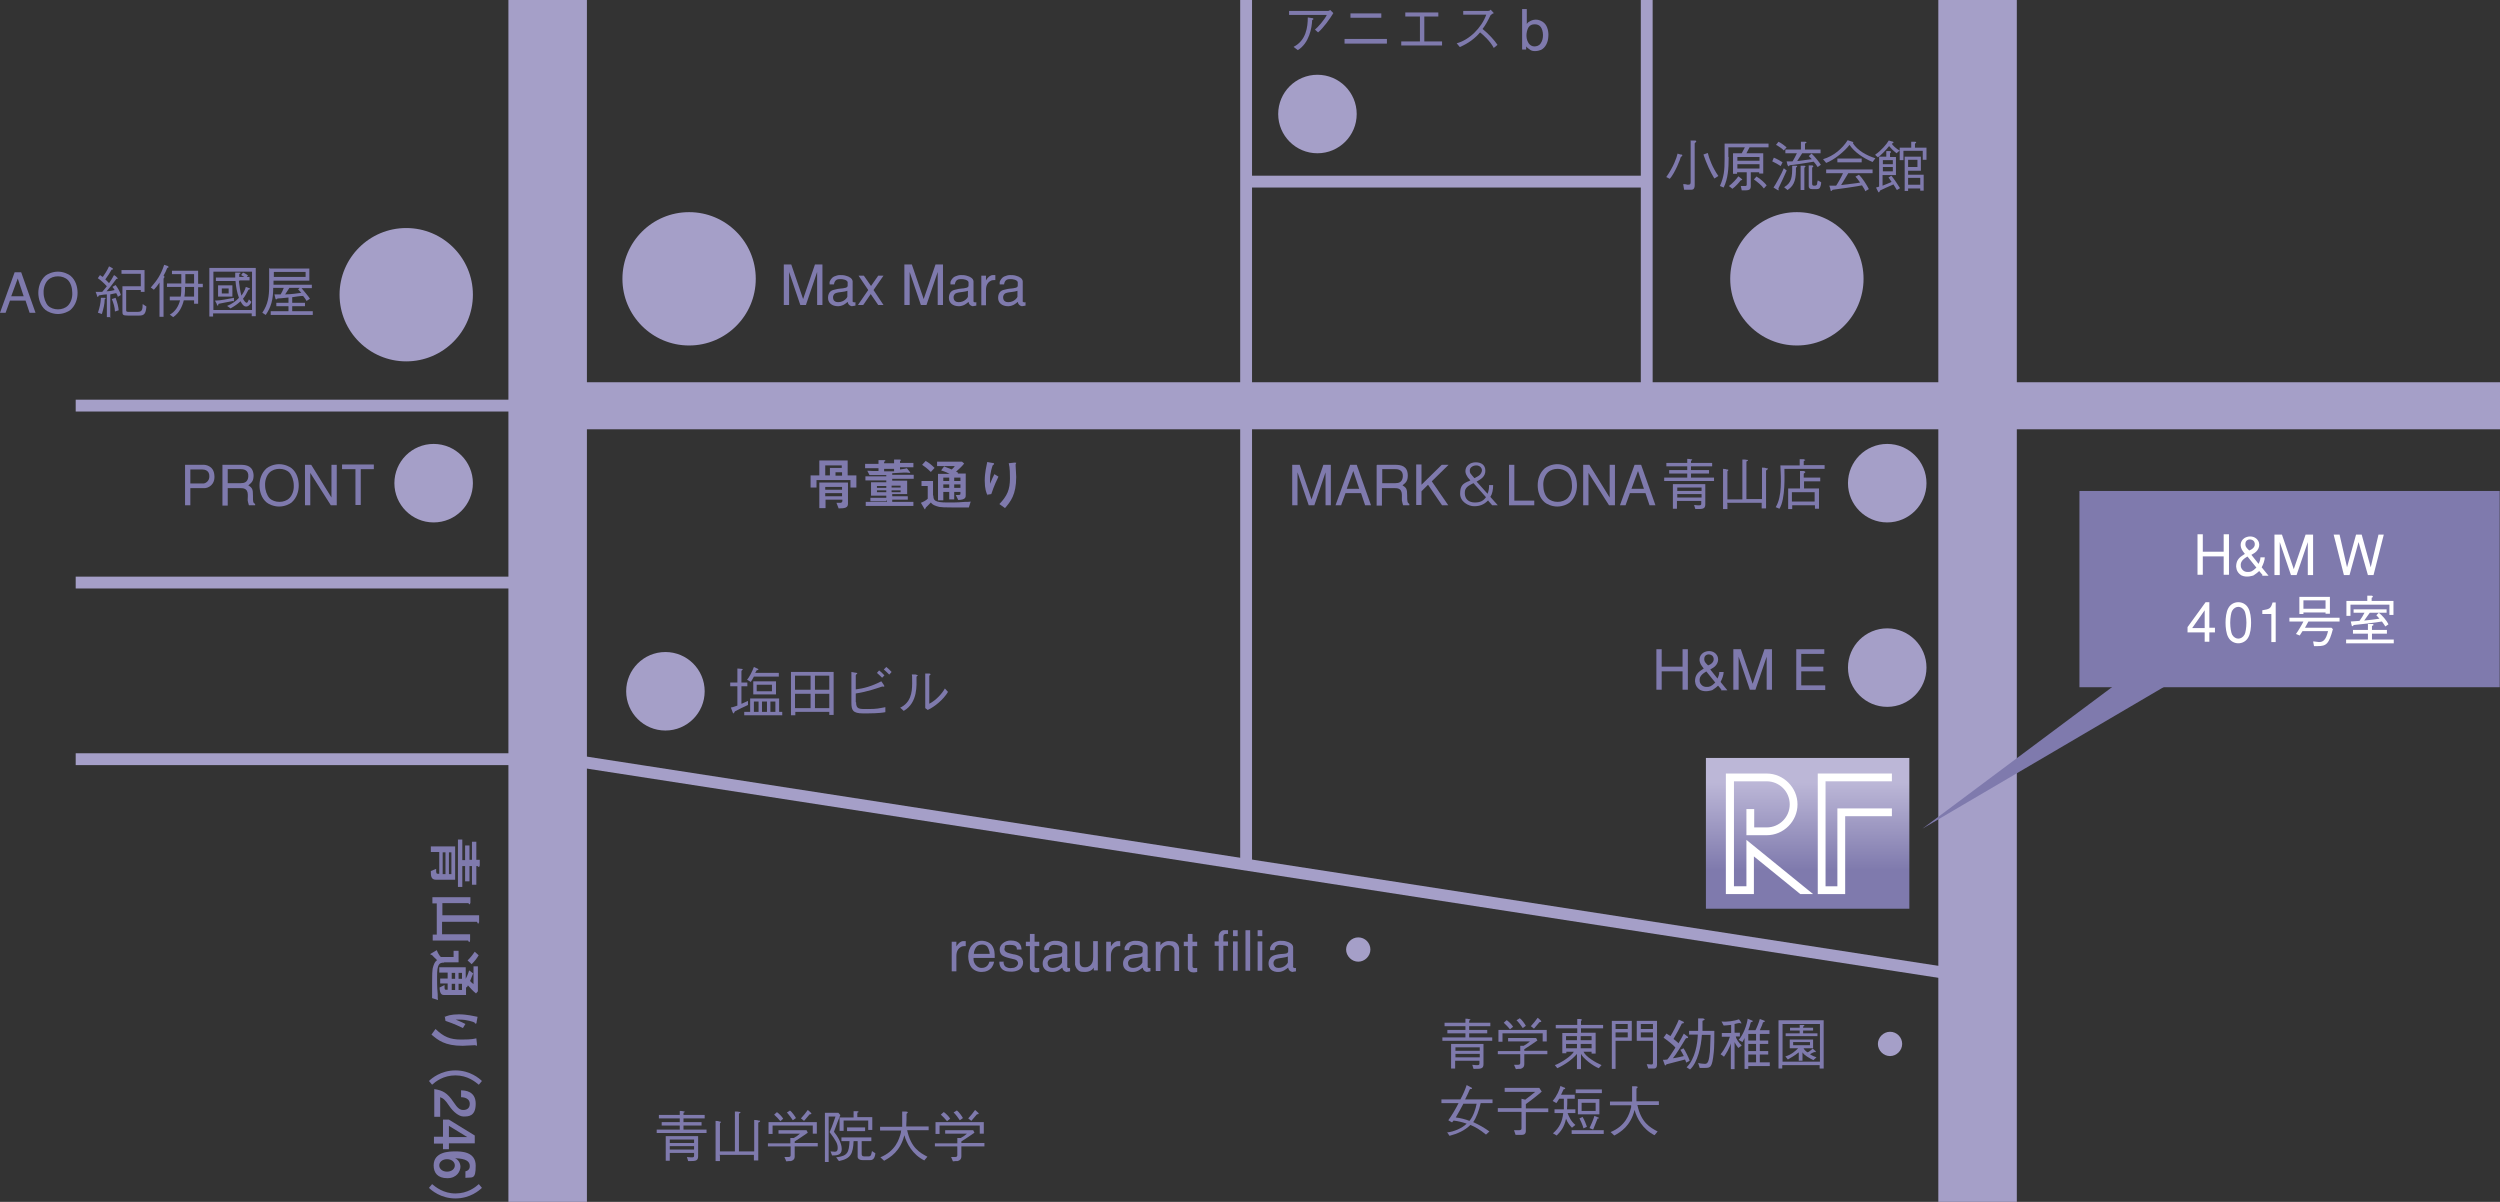 <?xml version="1.0" encoding="UTF-8"?>
<svg id="_レイヤー_2" data-name=" レイヤー 2" xmlns="http://www.w3.org/2000/svg" version="1.1" xmlns:xlink="http://www.w3.org/1999/xlink" viewBox="0 0 802.5 385.8">
  <rect x="0" y="0" width="802.5" height="385.8" fill="#333333" stroke="none"/>
  <defs>
    <style>
      .cls-1 {
        fill: url(#_名称未設定グラデーション);
      }

      .cls-1, .cls-2, .cls-3, .cls-4 {
        stroke-width: 0px;
      }

      .cls-2 {
        fill: #a59fc8;
      }

      .cls-3 {
        fill: #fff;
      }

      .cls-4 {
        fill: #7f7aad;
      }
    </style>
    <linearGradient id="_名称未設定グラデーション" data-name="名称未設定グラデーション" x1="580.2" y1="707.2" x2="580.2" y2="735.3" gradientTransform="translate(0 -456)" gradientUnits="userSpaceOnUse">
      <stop offset="0" stop-color="#bcb7d7"/>
      <stop offset="1" stop-color="#7f7aad"/>
    </linearGradient>
  </defs>
  <g id="_レイヤー_1-2" data-name=" レイヤー 1-2">
    <g>
      <rect class="cls-2" x="163.2" y="0" width="25.2" height="385.8"/>
      <rect class="cls-2" x="622.2" y="0" width="25.2" height="385.8"/>
      <rect class="cls-2" x="175.8" y="122.7" width="626.7" height="15.1"/>
      <rect class="cls-2" x="24.3" y="128.3" width="143.3" height="3.8"/>
      <rect class="cls-2" x="24.3" y="185.1" width="143.3" height="3.8"/>
      <rect class="cls-2" x="24.3" y="241.8" width="143.3" height="3.8"/>
      <rect class="cls-2" x="406.5" y="50.1" width="3.8" height="457.5" transform="translate(70.4 639.8) rotate(-81.2)"/>
      <rect class="cls-2" x="398.1" y="0" width="3.8" height="278.5"/>
      <rect class="cls-2" x="526.7" y="0" width="3.8" height="131.1"/>
      <circle class="cls-2" cx="221.2" cy="89.5" r="21.4"/>
      <circle class="cls-2" cx="576.8" cy="89.5" r="21.4"/>
      <circle class="cls-2" cx="130.4" cy="94.6" r="21.4"/>
      <rect class="cls-2" x="400" y="56.4" width="128.6" height="3.8"/>
      <g>
        <path class="cls-4" d="M256.9,97.9l-3.6-10.6v10.6h-1.7v-13h2.4l3.8,11.1,3.8-11.1h2.4v13h-1.7v-10.6l-3.6,10.6h-1.8Z"/>
        <path class="cls-4" d="M273.6,96.5c0,.4.5.7,1,.5v1.1l-1.2.2c-.8-.2-1.2-.7-1.3-1.4-.7.6-1.5,1.3-3,1.4-2.1,0-3.4-1.1-3.3-2.9.1-1.6,1-2.2,2-2.4,1.7-.5,2.6-.3,3.5-.6.2,0,.8-.2.8-.7v-1.1c-.1-.7-1.5-1.1-2.6-1-1.6,0-1.7,1.3-1.8,1.7h-1.4v-.8c.2-.5.6-1.4,1.6-1.8.5-.2,1.1-.4,1.7-.4s1.3,0,1.9.2c1.2.3,2.1.9,2.2,1.8v6.3h-.1ZM272.1,93.3c-1.2.5-2.9.4-3.8.8-.3,0-.9.6-.9,1.3,0,1.2.8,1.6,1.6,1.6,2,0,3-1.5,3-1.8v-1.9h0Z"/>
        <path class="cls-4" d="M277.1,97.9h-1.7l3.3-4.8-3.1-4.6h1.7l2.3,3.3,2.3-3.3h1.7l-3.2,4.6,3.2,4.8h-1.7l-2.4-3.5-2.4,3.5h0Z"/>
        <path class="cls-4" d="M295.6,97.9l-3.6-10.6v10.6h-1.7v-13h2.4l3.8,11.1,3.8-11.1h2.4v13h-1.7v-10.6l-3.6,10.6h-1.8Z"/>
        <path class="cls-4" d="M312.4,96.5c0,.4.5.7,1,.5v1.1l-1.2.2c-.8-.2-1.2-.7-1.3-1.4-.7.6-1.5,1.3-3,1.4-2.1,0-3.4-1.1-3.3-2.9.1-1.6,1-2.2,2-2.4,1.7-.5,2.6-.3,3.5-.6.2,0,.8-.2.8-.7v-1.1c-.1-.7-1.5-1.1-2.6-1-1.6,0-1.7,1.3-1.8,1.7h-1.4v-.8c.2-.5.6-1.4,1.6-1.8.5-.2,1.1-.4,1.7-.4s1.3,0,1.9.2c1.2.3,2.1.9,2.2,1.8v6.3h-.1ZM310.8,93.3c-1.2.5-2.9.4-3.8.8-.3,0-.9.6-.9,1.3,0,1.2.8,1.6,1.6,1.6,2,0,3-1.5,3-1.8v-1.9h0Z"/>
        <path class="cls-4" d="M315,88.5h1.5v1.5c.6-1.1,1.5-1.7,2.2-1.7h.8v1.6c-.5,0-1,0-1.4.2-1,.5-1.6,1.4-1.6,3v4.9h-1.5v-9.4h0Z"/>
        <path class="cls-4" d="M328.2,96.5c0,.4.5.7,1,.5v1.1l-1.2.2c-.8-.2-1.2-.7-1.3-1.4-.7.6-1.5,1.3-3,1.4-2.1,0-3.4-1.1-3.3-2.9.1-1.6,1-2.2,2-2.4,1.7-.5,2.6-.3,3.5-.6.2,0,.8-.2.8-.7v-1.1c-.1-.7-1.5-1.1-2.6-1-1.6,0-1.7,1.3-1.8,1.7h-1.4v-.8c.2-.5.6-1.4,1.6-1.8.5-.2,1.1-.4,1.7-.4s1.3,0,1.9.2c1.2.3,2.1.9,2.2,1.8v6.3h-.1ZM326.7,93.3c-1.2.5-2.9.4-3.8.8-.3,0-.9.6-.9,1.3,0,1.2.8,1.6,1.6,1.6,2,0,3-1.5,3-1.8v-1.9h0Z"/>
      </g>
      <g>
        <path class="cls-4" d="M218.2,356.6s.8,0,1,.1.6,0,.6.2-.4.2-.4.4v.6h6.8v1.1h-6.8v1.2h5.8v1.1h-5.8v1.3h7.4v1.1h-16v-1.1h7.4v-1.3h-5.8v-1.1h5.8v-1.2h-6.7v-1.1h6.7v-1.4h0ZM215,372.6h-1.3v-7.9h10.4v6.5c0,1.6-1.1,1.5-3.2,1.5l-.4-1.3c1.9.2,2.3.2,2.3-.4v-.9h-7.8v2.5h0ZM222.8,365.8h-7.8v1.1h7.8v-1.1ZM222.8,367.9h-7.8v1.1h7.8v-1.1Z"/>
        <path class="cls-4" d="M231.1,370.9v1.8h-1.4v-12.9c.8,0,.9.1,1.2.2.3,0,.5,0,.5.2s-.3.3-.3.4v9h4.8v-12.8c.8,0,1.1,0,1.3.1.3,0,.5,0,.5.2s-.5.2-.5.5v12h4.9v-10.1c.9,0,1.1.1,1.4.2.3,0,.5,0,.5.2s-.6.4-.6.5v12.1h-1.4v-1.8h-11.1l.2.2Z"/>
        <path class="cls-4" d="M246.5,368.1v-1.1h7.2v-1.7h1.1c.6-.3,1.6-1,2-1.4h-6.9v-1.1h9l.4.8c-.5.4-3.7,2.5-4.2,2.8v.5h7.4v1.1h-7.4v3.2c0,.9-.5,1.3-1.2,1.5-.4,0-1,0-1.5.1l-.6-1.4h1.3c.5,0,.7-.2.7-.6v-2.8h-7.3ZM246.8,360.2h15.4v3.7h-1.3v-2.6h-12.9v2.7h-1.3v-3.8h0ZM249.4,357c.6.4,1.7,1.5,2,2.1l-.9.8c-.4-.5-1.5-1.7-2-2.1l.9-.8h0ZM253.5,356.4c.7.5,1.7,1.9,2,2.5l-1,.7c-.3-.5-1.5-2.1-1.9-2.5l1-.6h-.1ZM257.1,359c.5-.5,1.9-2.2,2.2-2.7.2.1,1,.9,1.1,1,0,.1.1.2,0,.3,0,.1-.5,0-.6.2-.2.3-1.4,1.6-1.7,2l-1-.8h0Z"/>
        <path class="cls-4" d="M269.8,357.8c-.4,1-1.5,3.7-2.1,5.5,1.2,1.5,2.5,3.6,2.5,5.6s-1.8,2-3.1,2l-.5-1.3c.5,0,.8.1,1.2.1s1.1.1,1.1-1.2-.5-2.3-2.6-5.1c.8-1.7,1.3-3.3,1.9-5h-2.2v14.6h-1.2v-15.8h4.3l.6.7h.1ZM276.6,370.4c0,.8.5.8.9.8h1.4c.8,0,.8-.9,1-1.7l1.1.7c-.2,1.7-.8,2.2-1.7,2.2h-2.3c-1.2,0-1.7-.5-1.7-1.1v-5h-1.3c-.2,4-.8,5.6-4.7,6.4-.2-.3-.5-.6-.9-1.2,3.8-.4,4.1-1.7,4.3-5.2h-2.6v-1.2h9.6v1.2h-3.1v4.1h0ZM270.8,359.7v3.3h-1.3v-4.3h4.5v-2h1c.2,0,.6,0,.6.2s-.4.2-.4.3v1.4h4.8v4.1h-1.3v-3h-8.1.2ZM277.7,361.9v1.2h-5.8v-1.2h5.8Z"/>
        <path class="cls-4" d="M289.6,361.6v-4.8h1.2c.3,0,.6.1.6.3s-.4.3-.4.5c0,.8,0,2.8-.1,4h7.2v1.2h-6.9c1.2,5.6,4,7.2,6.5,8.5l-1,1.2c-3.8-1.9-5.7-5.5-6.4-8.1h0c-1.3,5.2-4.5,7.1-6.5,8.2l-1.2-1.1c4.8-2,6-5.6,6.6-8,0-.2,0-.4.1-.6h-6.8v-1.2h7.1Z"/>
        <path class="cls-4" d="M300.1,368.1v-1.1h7.2v-1.7h1.1c.6-.3,1.6-1,2-1.4h-7v-1.1h9l.4.8c-.5.4-3.7,2.5-4.2,2.8v.5h7.4v1.1h-7.4v3.2c0,.9-.5,1.3-1.2,1.5-.4,0-1,0-1.5.1l-.6-1.4h1.3c.5,0,.7-.2.7-.6v-2.8h-7.2,0ZM300.4,360.2h15.4v3.7h-1.3v-2.6h-12.9v2.7h-1.3v-3.8h0ZM303,357c.6.4,1.7,1.5,2,2.1l-1,.8c-.4-.5-1.5-1.7-2-2.1l.9-.8h.1ZM307.1,356.4c.7.5,1.7,1.9,2,2.5l-1,.7c-.3-.5-1.5-2.1-2-2.5l1-.6h0ZM310.8,359c.5-.5,1.9-2.2,2.2-2.7.2.1,1,.9,1.1,1,0,.1.1.2,0,.3,0,.1-.5,0-.6.2-.2.3-1.4,1.6-1.7,2l-1-.8h0Z"/>
      </g>
      <g>
        <path class="cls-4" d="M470.4,327s.8,0,1,.1.6,0,.6.2-.4.2-.4.4v.6h6.8v1.1h-6.8v1.2h5.8v1.1h-5.8v1.3h7.4v1.1h-16v-1.1h7.4v-1.3h-5.8v-1.1h5.8v-1.2h-6.7v-1.1h6.7v-1.4h0ZM467.1,343h-1.3v-7.9h10.4v6.5c0,1.6-1,1.5-3.2,1.5l-.4-1.3c1.9.2,2.3.2,2.3-.4v-.9h-7.8v2.5h0ZM475,336.2h-7.8v1.1h7.8v-1.1ZM475,338.3h-7.8v1.1h7.8v-1.1Z"/>
        <path class="cls-4" d="M480.8,338.5v-1.1h7.2v-1.7h1.1c.6-.3,1.6-1,2-1.4h-7v-1.1h9l.4.8c-.5.4-3.7,2.5-4.2,2.8v.5h7.4v1.1h-7.4v3.2c0,.9-.5,1.3-1.2,1.5-.4,0-1,0-1.5.1l-.6-1.4h1.3c.5,0,.7-.2.7-.6v-2.8h-7.2,0ZM481.1,330.6h15.4v3.7h-1.3v-2.6h-12.9v2.7h-1.3v-3.8h0ZM483.7,327.5c.6.4,1.7,1.5,2,2.1l-1,.8c-.4-.5-1.5-1.7-2-2.1l.9-.8h.1ZM487.8,326.8c.7.5,1.7,1.9,2,2.5l-1,.7c-.3-.5-1.5-2.1-2-2.5l1-.6h0ZM491.4,329.4c.5-.5,1.9-2.2,2.2-2.7.2.1,1,.9,1.1,1,0,.1.1.2,0,.3,0,.1-.5,0-.6.2-.2.3-1.4,1.6-1.7,2l-1-.8h0Z"/>
        <path class="cls-4" d="M507.5,330v1.5h4.7v6.7h-1.3v-.6h-2.6c.7,1.6,3.9,3.5,5.8,4.3l-.9,1c-1.8-.7-5-3.1-5.7-4.6h0v4.9h-1.3v-4.9c-1.4,1.7-3.7,3.4-6.3,4.6l-.8-1c1.6-.5,5.4-2.9,6.1-4.3h-2.4v.5h-1.3v-6.5h4.8v-1.5h-6.9v-1.1h6.9v-1.9h1c.3.1.5.1.5.3s-.3.2-.3.3v1.3h7.1v1.1h-7.1ZM506.2,332.6h-3.5v1.3h3.5v-1.3ZM506.2,335.1h-3.5v1.4h3.5v-1.4ZM510.9,332.6h-3.5v1.3h3.5v-1.3ZM510.9,335.1h-3.5v1.4h3.5v-1.4Z"/>
        <path class="cls-4" d="M518.7,343.1h-1.3v-15.4h6.4v6.4h-5.2v9h0ZM522.5,330.3v-1.6h-3.9v1.6h3.9ZM522.5,333v-1.6h-3.9v1.6h3.9ZM531.9,341.8c0,.8-.4,1.2-.9,1.2h-1.9l-.5-1.4c.7,0,1.1.1,1.5.1s.5-.2.5-.5v-7.1h-5.2v-6.4h6.5v14.1h0ZM530.6,328.7h-3.9v1.6h3.9v-1.6ZM530.6,331.4h-3.9v1.6h3.9v-1.6Z"/>
        <path class="cls-4" d="M535,331.8l1.2.8c.6-.8,2.3-4.2,2.7-5.3l1.3.6c.2,0,.4.3.3.5,0,.1-.6,0-.7.3-.3.7-2.1,4-2.6,4.8.7.6,1.4,1.1,1.6,1.4.5-.8,1.4-2.5,1.7-3.1l1.3,1c0,.1.2.2,0,.4,0,0-.6,0-.7.2-.7,1.2-3.2,5.3-4.1,6.3h0c1.5-.2,3.1-.6,3.5-.7-.3-.6-.7-1.4-1.1-2l1-.5c.5.6,1.7,3.1,2,4l-1.1.6-.4-1-5.8,1.5c-.3,0-.3.4-.5.4s-.2-.2-.3-.4l-.5-1.4c.3,0,.8,0,1.4-.1.5-.5,1.5-2.1,2.6-3.8-.5-.8-3.2-2.8-3.8-3.2l.7-1h0l.2-.3ZM546.3,332.2c-.2,3.6-1.4,9-3.8,11.1l-1.1-.7c2.8-2.8,3.5-7.6,3.6-10.5h-2.8v-1.2h2.9v-4h1.6c.2.1.5.2.5.4s-.7.2-.7.5v3.1h3.8c0,1.3,0,5.9-.2,7-.5,4.8-1,4.9-2.9,4.9h-1.6l-.5-1.6c.6.2,1.8.3,2.2.3,1,0,1.3-1.1,1.6-3.9,0-1.4.2-4,.2-5.4h-2.8Z"/>
        <path class="cls-4" d="M555.6,329c-.9.1-1.9.2-2.3.2l-.7-1.3c1.9.2,4.2-.2,5.6-.7,0,0,.5.6.6.8,0,.2.3.4.2.5-.2.1-.6-.2-.8-.1-.3,0-.8.2-1.4.3v2.8h1.7v1.2h-1.3c0,.7,1.1,2.2,1.9,2.9l-1.1.8c-.4-.5-.9-1.2-1.2-1.9h0v8.7h-1.2v-8.3h0c-.4,1.5-1.6,3.5-2.2,4.3l-1.1-.8c1.3-1.4,2.7-4.5,3-5.6h-2.6v-1.2h3v-2.6h-.1ZM563.5,330.7c.3-.5,1.2-2.7,1.4-3.6,0,0,.8.3,1.1.4s.6.2.5.4-.5.2-.6.3c0,.3-.7,1.9-1,2.5h3.1v1.2h-3.1v2.1h2.7v1.1h-2.7v2.3h2.7v1.1h-2.7v2.5h3.2v1.2h-6.9v.9h-1.2v-9.9h0c-.2.5-.5,1-.7,1.3l-1.2-.7c1.5-1.6,2.7-4.9,2.9-6.8,0,0,1,.4,1.2.5s.5.1.4.4c0,.2-.5.1-.6.3-.2.8-.5,1.8-.8,2.5h2.3,0ZM563.7,331.9h-2.5v2.1h2.5v-2.1ZM563.7,335.1h-2.5v2.3h2.5v-2.3ZM563.7,338.5h-2.5v2.5h2.5v-2.5Z"/>
        <path class="cls-4" d="M571,327.5h14.4v15.5h-1.3v-1.1h-12v1.1h-1.2v-15.5h0ZM584.2,340.8v-12.1h-12v12.1h12ZM577.6,329h1.2c.2,0,.4,0,.4.2s-.4.2-.4.4v.3h3.2v.9h-3.2v.9h4.6v.9h-10.2v-.9h4.5v-.9h-3.1v-.9h3.1v-1h0ZM578.9,336.4c.2.5.7,1,1.3,1.4.3,0,1-.6,1.7-1.2.5.5.7.6.9.8,0,.1.2.2,0,.3,0,.1-.3,0-.4,0s-1.1.5-1.4.7c.7.5,1.5.8,2.1,1l-1,.9c-1.2-.6-2.9-1.5-3.5-2.5h0v2.7h-1.2v-2.7c-1.2,1-2.7,1.8-3.5,2.3l-.8-1c1.9-.5,3.3-1.8,4.1-2.6h-2.7v-2.8h7.5v2.8h-3.2ZM581,335.5v-1h-5.4v1h5.4Z"/>
        <path class="cls-2" d="M606.7,331.2c2.2,0,3.9,1.8,3.9,3.9s-1.8,3.9-3.9,3.9-3.9-1.8-3.9-3.9,1.8-3.9,3.9-3.9Z"/>
        <path class="cls-4" d="M464.6,363.5c2-.2,4.7-1.3,6.2-2.8-1.4-.5-2.7-.8-4.2-1l-.5.6-1.2-.7c1-1.3,2.4-3.7,3.3-5.5h-5.5v-1.2h6.1c1-1.9,1.5-3.1,2-4.6l1.3.7c.2,0,.5.3.4.5,0,.1-.6,0-.7.2-.4.9-.7,1.7-1.5,3.2h8.8v1.2h-3.8c-.5,2.3-1.4,4.7-2.4,6.1,2,.9,3.7,1.9,5.2,3l-1.1,1c-1.8-1.5-3.5-2.5-5-3.1-1.8,1.8-4.1,2.8-6.7,3.5l-.9-1.3h0l.2.2ZM469.8,354.2c-.7,1.3-1.8,3.4-2.5,4.5,1.6.2,3.1.6,4.4,1.1,1.2-1.4,2-3.8,2.3-5.5h-4.3.1Z"/>
        <path class="cls-4" d="M483,349.2h11.1l.8,1.2c-1.1,1-3.5,2.9-5.1,4v1.4h7.2v1.2h-7.2v6c0,1.2-.8,1.3-1.5,1.3h-1.8l-.5-1.5h1.5c.7,0,.9-.2.9-.6v-5.3h-7.6v-1.2h7.6v-3l1.2.3c.7-.5,2.3-1.8,3.2-2.5h-9.8v-1.3h0Z"/>
        <path class="cls-4" d="M505.5,351.5v1.2h-2.4c0,1.2,0,2.7-.1,3.4h2.7v1.2h-2.5c.4,1,1,2.6,2.5,3.8l-1.1.9c-.6-.6-1.5-1.7-1.9-2.9h0c-.6,2.8-1.7,4.1-3,5.4l-1.2-.7c2.1-1.8,3-3.8,3.3-6.5h-2.8v-1.2h3v-3.4h-1.5c-.3.5-.6,1-.9,1.4l-1.2-.7c1.4-1.6,2.2-3.6,2.5-4.8l1.2.5c.2,0,.4.2.3.4,0,.2-.4,0-.5.2l-.8,1.7h4.5-.1ZM504.5,364v-1.2h10.3v1.2h-10.3ZM505.8,350.9v-1.2h8.4v1.2h-8.4ZM506.5,357.7v-4.9h6.9v4.9h-6.9ZM508,358.5c.6,1,1.2,2.5,1.4,3.2l-1.1.5c-.3-1.2-1-2.6-1.3-3.2l1.1-.5h-.1ZM512.2,356.6v-2.6h-4.5v2.6h4.5ZM510.2,362.2c.5-1,1.3-2.9,1.6-4l1,.4c.2.1.5.2.5.3,0,.2-.4,0-.5.2l-1.4,3.5-1.2-.5h0Z"/>
        <path class="cls-4" d="M523.9,353.5v-4.8h1.2c.3,0,.6.1.6.3s-.4.3-.4.5c0,.8,0,2.8,0,4h7.2v1.2h-6.9c1.2,5.6,4,7.2,6.5,8.5l-1,1.2c-3.8-1.9-5.7-5.5-6.4-8.1h0c-1.3,5.2-4.5,7.1-6.5,8.2l-1.2-1.1c4.8-2,6-5.6,6.6-8,0-.2,0-.4,0-.6h-6.8v-1.2h7.1Z"/>
      </g>
      <g>
        <path class="cls-4" d="M305.5,302.3h1.5v1.5c.6-1.1,1.5-1.7,2.2-1.7h.8v1.6c-.5,0-1,0-1.4.2-1,.5-1.6,1.4-1.6,3v4.9h-1.5v-9.4h0Z"/>
        <path class="cls-4" d="M312.5,307.5c0,.7,0,1.2.5,2,.4.5,1,1.2,2.1,1.2,1.9,0,2.3-1.4,2.5-2h1.5c-.1.6-.3,1.2-.8,1.9-.7.9-1.9,1.4-3.2,1.4s-2.5-.5-3.3-1.5c-.6-.8-1-2.2-1-3.5s.4-2.8,1.2-3.6c1-1.1,2.3-1.5,3.5-1.4s2.2.6,2.8,1.3c1,1.4,1,2.5,1,4.2h-6.8ZM317.7,306.2c0-.9-.5-1.9-.7-2.2-.2-.4-.9-.8-1.6-.8s-1.5.1-2,.8c-.2.2-.8,1.2-.8,2.2h5.2-.1Z"/>
        <path class="cls-4" d="M322.1,308.9c.2.8.2,1.4,1.6,1.8.4.1.8.1,1.3,0,.5,0,.9-.2,1.2-.4.3-.2.6-.7.6-1.1s-.3-1-1-1.2c-1.2-.3-2.7-.6-3.5-1-.7-.3-1.4-.9-1.4-2.3s1.6-2.8,3.5-2.8c3.1,0,3.5,1.8,3.5,2.9h-1.5c0-.3.2-1.5-2.1-1.5s-1.6.5-1.8,1c-.2.5,0,1,.5,1.3s1.3.5,2.2.7c.8.1,1.5.3,2.2.7.8.5,1.1,1.4,1,2.3s-.7,1.8-1.7,2.2-1.1.3-1.7.4c-.6,0-1.3,0-1.8-.1-2.5-.5-2.4-2.7-2.4-3.1h1.4v.2Z"/>
        <path class="cls-4" d="M332.1,302.3h1.5v1.4h-1.5v6.5c0,.6.6.6,1.5.5v1.3c-.6.1-1,.2-1.6.1-1-.1-1.4-1-1.4-1.3v-7.1h-1.3v-1.4h1.3v-2.5h1.5v2.5h0Z"/>
        <path class="cls-4" d="M342.5,310.2c0,.4.5.7,1,.5v1.1l-1.2.2c-.8-.2-1.2-.7-1.3-1.4-.7.5-1.5,1.3-3,1.4-2.1.1-3.4-1.1-3.3-2.9.1-1.5,1-2.2,2-2.5,1.7-.5,2.6-.3,3.5-.5.2,0,.8-.2.8-.7v-1.1c-.1-.7-1.5-1-2.6-1-1.6,0-1.7,1.3-1.8,1.7h-1.4v-.8c.2-.5.6-1.4,1.6-1.8.5-.2,1.1-.4,1.7-.4s1.3,0,1.9.2c1.2.3,2.1.9,2.2,1.8v6.3h-.1ZM341,307c-1.2.5-2.9.5-3.8.8-.3.1-.9.6-.9,1.3,0,1.2.8,1.6,1.6,1.6,2,0,3-1.5,3-1.8v-1.9h0Z"/>
        <path class="cls-4" d="M351.1,311.6v-1c-.3.5-.7.8-1.1,1-.5.3-1.2.4-1.9.4s-1.3-.1-1.5-.2c-.7-.4-1.3-1.1-1.5-2.1v-7.5h1.5v6.6c0,.7.2,1.2.7,1.5.2.1.5.2.8.2s.7,0,1-.1c1.6-.6,1.8-2,1.8-3.2v-5.1h1.5v9.4h-1.5.2Z"/>
        <path class="cls-4" d="M355.1,302.3h1.5v1.5c.6-1.1,1.5-1.7,2.2-1.7h.8v1.6c-.5,0-1,0-1.4.2-1,.5-1.6,1.4-1.6,3v4.9h-1.5v-9.4h0Z"/>
        <path class="cls-4" d="M368.3,310.2c0,.4.5.7,1,.5v1.1l-1.2.2c-.8-.2-1.2-.7-1.3-1.4-.7.5-1.5,1.3-3,1.4-2.1.1-3.4-1.1-3.3-2.9.1-1.5,1-2.2,2-2.5,1.7-.5,2.6-.3,3.5-.5.2,0,.8-.2.8-.7v-1.1c-.1-.7-1.5-1-2.6-1-1.6,0-1.7,1.3-1.8,1.7h-1.4v-.8c.2-.5.6-1.4,1.6-1.8.5-.2,1.1-.4,1.7-.4s1.3,0,1.9.2c1.2.3,2.1.9,2.2,1.8v6.3h-.1ZM366.8,307c-1.2.5-2.9.5-3.8.8-.3.1-.9.6-.9,1.3,0,1.2.8,1.6,1.6,1.6,2,0,3-1.5,3-1.8v-1.9h0Z"/>
        <path class="cls-4" d="M372.5,302.3v1.2c.3-.5.7-.8,1.1-1,.5-.3,1.2-.5,1.9-.4.7,0,1.3.1,1.5.2.5.2,1.3.7,1.5,2.1v7.3h-1.5v-6.5c0-1.2-.8-1.8-1.9-1.8s-2.6.8-2.6,3.3v5h-1.5v-9.4h1.5Z"/>
        <path class="cls-4" d="M382.8,302.3h1.5v1.4h-1.5v6.5c0,.6.6.6,1.5.5v1.3c-.6.1-1,.2-1.6.1-1-.1-1.4-1-1.4-1.3v-7.1h-1.3v-1.4h1.3v-2.5h1.5v2.5h0Z"/>
        <path class="cls-4" d="M391.2,303.6h-1.3v-1.4h1.3v-1.6c0-1.5,1.3-2,1.5-2h1.5v1.2c-1-.1-1.5,0-1.5,1v1.4h1.5v1.4h-1.5v8h-1.5v-8h0Z"/>
        <path class="cls-4" d="M397.3,300.5h-1.5v-1.9h1.5v1.9ZM397.3,311.6h-1.5v-9.4h1.5v9.4Z"/>
        <path class="cls-4" d="M399.8,298.6h1.5v13h-1.5v-13Z"/>
        <path class="cls-4" d="M405.2,300.5h-1.5v-1.9h1.5v1.9ZM405.2,311.6h-1.5v-9.4h1.5v9.4Z"/>
        <path class="cls-4" d="M415,310.2c0,.4.5.7,1,.5v1.1l-1.2.2c-.8-.2-1.2-.7-1.3-1.4-.7.5-1.5,1.3-3,1.4-2.1.1-3.4-1.1-3.3-2.9.1-1.5,1-2.2,2-2.5,1.7-.5,2.6-.3,3.5-.5.2,0,.8-.2.8-.7v-1.1c-.1-.7-1.5-1-2.6-1-1.6,0-1.7,1.3-1.8,1.7h-1.4v-.8c.2-.5.6-1.4,1.6-1.8.5-.2,1.1-.4,1.7-.4s1.3,0,1.9.2c1.2.3,2.1.9,2.2,1.8v6.3h-.1ZM413.5,307c-1.2.5-2.9.5-3.8.8-.3.1-.9.6-.9,1.3,0,1.2.8,1.6,1.6,1.6,2,0,3-1.5,3-1.8v-1.9h0Z"/>
        <path class="cls-2" d="M436,300.9c2.2,0,3.9,1.8,3.9,3.9s-1.8,3.9-3.9,3.9-3.9-1.8-3.9-3.9,1.8-3.9,3.9-3.9Z"/>
      </g>
      <g>
        <path class="cls-4" d="M534.9,56.8c2.3-3.3,3.3-6.1,3.6-7.5.5.2.7.2,1,.3.3,0,.6,0,.5.4,0,.2-.4.2-.5.5,0,.3-1.8,5-3.5,6.9l-1.2-.6h.1ZM542.6,45.1c.6,0,.9,0,1.2,0,.4,0,.7,0,.7.3s-.5.4-.5.6v13.4c0,1.2-.5,1.5-1,1.5h-2.4l-.3-1.8c.5,0,.8,0,1.5.2.8,0,.9-.3.9-.9v-13.7h0v.3ZM548.2,49.1c.4,1.7,1.5,4.7,3.4,7.4l-1.3.8c-1.2-2-2.5-4.7-3.5-7.7l1.4-.5h0Z"/>
        <path class="cls-4" d="M554.9,50.4c0,3.7-.2,6.9-1.6,9.8l-1.2-.5c1.3-3,1.5-4.9,1.5-8.8v-4.8h14.1v1.2h-6.1c-.3.6-.7,1.3-1,1.9h5.4v6.5h-1.3v-.4h-2.7v4.4c0,1-.3,1.4-1.8,1.4s-.6,0-1.1,0l-.3-1.4c.6,0,1.2,0,1.5,0s.4-.2.4-.5v-3.9h-3.1v.5h-1.3v-6.6h2.8c.4-.7.7-1.3,1-1.9h-5.3v3.1h0ZM555,59.7c1.1-.8,2.5-2.3,3-3.1.5.4.9.6,1,.8.2,0,.3.2.2.4,0,0-.5,0-.6.3-.2.3-1.6,1.9-2.5,2.5l-1-.8h-.1ZM564.8,50.4h-7.1v1.2h7.1v-1.2ZM564.8,52.7h-7.1v1.4h7.1v-1.4ZM563.9,56.7c1.2.7,2.7,2.1,3.2,2.8l-.9,1c-.7-1-2.2-2.2-3.2-2.9l.9-1h0Z"/>
        <path class="cls-4" d="M569.4,50.6c1,.4,2.2,1.1,2.8,1.5l-.6,1.2c-.6-.4-2-1.2-2.7-1.5l.5-1.2ZM573.5,54.8c-.4.9-2.2,4.9-2.5,5.4s0,.7,0,.8c0,.2-.2,0-.4,0l-1.3-.8c.7-1,2.8-4.8,3.3-6.2l1,.8h0ZM570.9,45.5c1,.5,1.9,1.2,2.6,1.8l-.9,1c-.4-.5-1.7-1.4-2.5-1.8l.8-1h0ZM572.7,60.1c2.5-1.5,2.6-3.3,2.6-6.9h1.3c.2,0,.3.2.3.3,0,.2-.4,0-.4.5,0,3-.2,5.4-2.7,7l-1.1-.9h0ZM583.4,53.5c-.3-.5-.7-1-1.2-1.6-1.5.3-6.9,1.1-7.4,1.1s-.4.3-.7.4c0,0-.2-.2-.3-.4l-.3-1.2c.5,0,1.2,0,1.9,0,.4-.6.9-1.5,1.4-2.6h-3.7v-1.2h5v-2.5h1.4c.2,0,.4.2.4.3,0,.2-.5,0-.5.5v1.7h5v1.2h-5.9l-1.6,2.5,4.7-.6-1-1,.9-.8c1,.9,2.6,2.9,3,3.6l-1,.7h-.1ZM577.9,53.2h1.3c.2,0,.4.2.4.3s-.4,0-.4.6v6.9h-1.2v-7.8h0ZM580.6,53.1h1.2c.2.2.3.2.3.3s-.4.2-.4.6v5c0,.4.2.6.5.6h.4c.3,0,.6-.2.7-.5,0-.3,0-.5.2-1.2l1.1.6c0,.7-.2,1.2-.3,1.5-.2.5-.5.7-1.1.7h-1.6c-.7,0-1-.4-1-.9v-6.7h0Z"/>
        <path class="cls-4" d="M585.2,51.1c3.4-1,6.2-3.4,7.9-6.1.9.3,1.2.4,1.5.5s.4.2.2.5c1.5,2.3,4.3,3.9,7.2,4.8l-.9,1.2c-2.9-1.2-5.8-3.1-7.4-5.5-1.6,2.1-4.9,4.8-7.5,5.8l-1-1.2h0ZM598.7,61.3c0-.3-.5-1-1-1.8-1.2.3-8.3,1.3-9.3,1.4-.3,0-.3.4-.5.4s-.3,0-.3-.3-.2-.8-.4-1.4c.4,0,1.2,0,2.2,0,.5-.7,1.8-3,2.2-4h-5.4v-1.2h14.9v1.2h-7.8c-.8,1.4-1.9,3.1-2.3,3.8,2.5-.3,5.2-.6,6.1-.8-.5-.7-1-1.4-1.5-1.9l1.1-.6c1.2,1.1,2.6,3.4,3.2,4.6l-1.2.7h0ZM589.8,52.1v-1.2h7.8v1.2h-7.8Z"/>
        <path class="cls-4" d="M602,49.6c1.8-1.2,3.6-3.3,4.3-4.5,0,0,.7.2,1,.3.3,0,.6.2.5.4s-.5.2-.5.4,1.5,1.7,2.5,2.1l-1,.9c-1.3-1-1.9-1.7-2.4-2.3-.9,1.2-2.9,3.2-3.6,3.6l-.9-.8h.1ZM603.3,50.3h2.2v-1.8h1c.3,0,.5,0,.5.3s-.3.2-.3.4v1.2h1.9v5.8h-4.3v3.4c1-.4,2.3-.9,2.9-1.2-.3-.5-.7-1-1-1.4l.9-.6c.6.6,2.2,3,2.8,4l-1,.6c-.3-.5-.7-1.1-1.1-1.8-.9.4-3.9,1.7-4.2,1.9s-.2.5-.4.6-.3,0-.5-.5l-.5-1c.2,0,.6-.2,1-.3v-9.6h0ZM607.6,51.4h-3.2v1.3h3.2v-1.3ZM607.6,53.6h-3.2v1.4h3.2v-1.4ZM614.5,45.5c.2,0,.6,0,.6.2s-.4.3-.4.5v1.2h3.7v3.9h-1.2v-2.9h-6.2v3h-1.2v-4h3.7v-1.9h1ZM612.5,61.3h-1.1v-11h5.2v4.5h-4.1v1.3h5v5.1h-1.1v-.7h-3.9v.8h0ZM615.5,53.6v-2.3h-3v2.3h3ZM616.4,57.1h-3.9v2.2h3.9v-2.2Z"/>
      </g>
      <g>
        <path class="cls-4" d="M238.1,225.9c.8-.4,1.6-.7,2-.9v1.3c-.5.2-3.8,1.8-4.1,2s-.3.6-.5.7q-.2,0-.3-.3c-.1-.2-.3-.8-.6-1.6.4,0,1.2-.3,2.1-.6v-6.2h-2.3v-1.2h2.3v-4.5c.7,0,1,.1,1.2.1s.5,0,.5.2-.4.3-.4.5v3.7h1.9v1.2h-1.9v5.6h.1ZM240.9,224.2h9.2v4.3h1v1.1h-12.2v-1.1h1.9v-4.3h.1ZM250,216.1v1.1h-8c-.4.7-.7,1.3-1,1.7l-1.2-.7c.6-.6,1.7-2.7,2.2-4.1.7.3.8.4,1.1.5s.4.2.3.4c-.1.2-.5,0-.6.3,0,.2-.2.3-.4.7h7.6ZM241.8,218.7h7.3v4.2h-7.3v-4.2ZM243.5,228.5v-3.3h-1.5v3.3h1.5ZM247.8,219.8h-4.9v2.1h4.9v-2.1ZM246.2,228.5v-3.3h-1.6v3.3h1.6ZM248.9,228.5v-3.3h-1.6v3.3h1.6Z"/>
        <path class="cls-4" d="M253.9,229.7v-14h13.7v13.8h-1.4v-1h-10.9v1.1h-1.4ZM260.2,221.4v-4.5h-5v4.5h5ZM260.2,227.3v-4.6h-5v4.6h5ZM266.2,221.4v-4.5h-4.6v4.5h4.6ZM266.2,227.3v-4.6h-4.6v4.6h4.6Z"/>
        <path class="cls-4" d="M274.8,225.3c0,2.4.9,2.3,3.8,2.3s3.4-.2,5.6-.6v1.6c-1.8.4-5,.4-7.2.4-3.3,0-3.7-1.1-3.7-3.4v-9.9l1.1.2c.3,0,.8.1.8.3s-.5.2-.5.6v4.5c2.5-.3,5.1-1,8.2-2.6l.7,1c.2.3.4.6.2.7s-.5-.1-.7,0c-1.2.4-4.8,1.7-8.4,2.2v2.8h.1ZM283.2,217.6c-.4-.4-1.2-1.2-1.7-1.6l.7-.8c.4.3,1.3,1.1,1.7,1.6l-.8.8h0ZM285.4,216.5c-.4-.4-1.3-1.3-1.7-1.6l.8-.8c.4.3,1.3,1.1,1.7,1.6l-.7.8h0Z"/>
        <path class="cls-4" d="M288.9,227.2c3.4-1.6,3.9-4.8,3.9-7.8s0-2.1-.1-2.9h1.2c.3.2.7.1.7.3s-.4.2-.4.5c0,2.6.5,8.2-4.1,10.9l-1.2-1.1h0ZM297,216.2h1.1c.4,0,.6.1.6.3s-.4.3-.4.4v9c2.2-1.1,4.2-3.4,5-4.9l1,1.1c-1.4,2.4-4.3,4.8-6.5,5.8l-.8-.6v-11.1h0Z"/>
      </g>
      <g>
        <path class="cls-4" d="M420.1,162.2l-3.6-10.6v10.6h-1.7v-13h2.4l3.8,11.1,3.8-11.1h2.4v13h-1.7v-10.6l-3.6,10.6h-1.8Z"/>
        <path class="cls-4" d="M430.5,162.2h-1.8l4.7-13h2.1l4.6,13h-1.9l-1.3-3.9h-5l-1.4,3.9h0ZM432.3,156.9h4l-1.9-5.7-2.1,5.7Z"/>
        <path class="cls-4" d="M442,149.2h5.8c2,0,4,.4,4.1,3.3,0,1.7-.4,2.3-1.7,3.3,1.3.8,1.5,1.2,1.5,3.3s.1,2.2.7,2.7v.4h-2c-.2-.6-.3-1.1-.4-1.6-.1-1.5.6-3.9-2.1-3.9h-4.3v5.6h-1.7v-13h.1ZM443.7,150.6v4.5h4.2c1.1,0,2.2-.3,2.4-2,.2-2.2-1.4-2.5-2.4-2.5h-4.2Z"/>
        <path class="cls-4" d="M456.3,149.2v6.4l6.5-6.4h2.2l-5.4,5.3,5.3,7.7h-2l-4.5-6.6-2.1,2.1v4.4h-1.7v-13h1.7Z"/>
        <path class="cls-4" d="M477.8,160.5c-1.4,1.5-2.8,2-4.6,2s-4.5-1.4-4.5-4,.9-3.2,2.4-3.9c.2,0,.5-.2.9-.4l-.8-.9c-.5-.8-.8-1.3-.8-2.1,0-1.7,1.6-2.8,3.3-2.8s3.1.8,3.1,2.7-1.4,2.7-2.8,3.5l3.5,3.9c.4-.9.5-1.8.5-2.8h1.3c0,1.6-.3,2.9-.9,3.8l2.4,2.7h-1.8l-1.4-1.6h.2ZM473,155.1c-.4.2-.7.3-1,.5-1.7.9-1.8,1.9-1.8,2.7,0,1.9,1.3,3,3.2,3s2.8-.6,3.6-1.7l-4-4.5h0ZM473.3,153.5c.6-.3,1.1-.6,1.4-.8.6-.4,1-1.2,1-1.7,0-.9-.8-1.6-1.8-1.6s-2.1.6-2.1,1.6.3,1,.8,1.7l.7.8h0Z"/>
        <path class="cls-4" d="M486.1,149.2v11.5h6.4v1.5h-8.1v-13h1.7Z"/>
        <path class="cls-4" d="M503.9,150.3c1.7,1.4,2.3,3.6,2.3,5.5s-.6,4-2.3,5.5c-.6.5-2.2,1.3-4,1.3s-3.4-.8-4-1.3c-1.7-1.4-2.3-3.6-2.3-5.5s.6-4,2.3-5.5c.6-.5,2.2-1.3,4-1.3s3.4.8,4,1.3ZM496.8,151.7c-.9.9-1.5,2.5-1.4,4.1,0,1.6.5,3.2,1.4,4.1.8.8,2,1.2,3.2,1.2s2.4-.4,3.2-1.2c.9-.9,1.5-2.5,1.4-4.1,0-1.6-.5-3.2-1.4-4.1-.8-.8-2-1.2-3.2-1.2s-2.4.4-3.2,1.2Z"/>
        <path class="cls-4" d="M516.5,162.2l-6.6-10.4v10.4h-1.7v-13h2l6.5,10.5v-10.5h1.7v13h-1.9,0Z"/>
        <path class="cls-4" d="M521.8,162.2h-1.8l4.7-13h2.1l4.6,13h-1.9l-1.3-3.9h-5l-1.4,3.9h0ZM523.7,156.9h4l-1.9-5.7-2.1,5.7Z"/>
        <path class="cls-4" d="M541.6,147.3s.8,0,1,.1c.3,0,.6,0,.6.2s-.4.2-.4.4v.6h6.8v1.1h-6.8v1.2h5.8v1.1h-5.8v1.3h7.4v1.1h-16v-1.1h7.4v-1.3h-5.8v-1.1h5.8v-1.2h-6.7v-1.1h6.7v-1.4h0ZM538.3,163.3h-1.3v-7.9h10.4v6.5c0,1.6-1,1.5-3.2,1.5l-.4-1.3c1.9.2,2.3.2,2.3-.4v-.9h-7.8v2.5h0ZM546.2,156.5h-7.8v1.1h7.8v-1.1ZM546.2,158.6h-7.8v1.1h7.8v-1.1Z"/>
        <path class="cls-4" d="M554.5,161.6v1.8h-1.4v-12.9c.8,0,.9.1,1.2.2.3,0,.5,0,.5.2s-.3.3-.3.4v9h4.8v-12.8c.8,0,1.1,0,1.3.1.3,0,.5,0,.5.2s-.5.2-.5.4v12h5v-10.1c1,0,1.1.1,1.4.2.3,0,.5,0,.5.2s-.6.4-.6.6v12.1h-1.4v-1.8h-11.1v.2Z"/>
        <path class="cls-4" d="M572.8,150.6c0,1.5.4,9.6-1.6,12.7l-1.2-.5c2.1-3.4,1.7-9.2,1.5-13.4h6.2v-2h1.3c.3.2.5.2.5.3s-.5.2-.5.4v1.2h6.7v1.2h-12.9ZM584.4,154.5h-5.3v2.3h4.8v6.5h-1.3v-1.1h-7.3v1.2h-1.3v-6.6h3.8v-5.6h1.2c.4.1.5.2.5.4s-.5.3-.5.5v1.2h5.3v1.2h0ZM582.5,161v-3h-7.3v3h7.3Z"/>
      </g>
      <g>
        <path class="cls-4" d="M274.9,152.6v3.9h-1.9v-2.4h-10.9v2.4h-1.9v-3.9h2.8v-4.8h9.1v4.8h2.8ZM264.9,163.1h-1.9v-8.2h9.2v6.8c0,1.3-1,1.5-3,1.5l-.7-1.8h1.2c.2,0,.7,0,.7-.7v-.3h-5.4v2.7h-.1ZM270.3,157.2v-.9h-5.4v.9h5.4ZM270.3,159.3v-1h-5.4v1h5.4ZM264.9,149.4v3.2h1.5v-2.4h3.8v-.8h-5.3ZM268.2,151.6v1.1h2.1v-1.1h-2.1Z"/>
        <path class="cls-4" d="M284.5,160.9h-5.1v-1.1h5.1v-.7h-4.9v-4.3h4.9v-.6h-6.7v-1.3h6.7v-.4h-5.4l-.7-1.4c1.5.1,2.1.1,3.6.1v-.9h-4.3v-1.4h4.3v-1.2h1.8c.1,0,.4,0,.4.2s-.3.3-.4.3v.5h3.2v-1.2h1.8c.2,0,.4.1.4.2s-.3.3-.3.4v.5h4.3v1.4h-4.3v.7c1.5-.2,2-.3,2.2-.4l.9,1.1c.1.2.2.3.2.3,0,0,0,.1-.2.1s-.9-.1-1-.1h-.8c-1.3,0-2.9.2-3.8.2v.5h6.9v1.3h-6.9v.6h4.8v4.3h-4.8v.7h5v1.1h-5v.7h6.8v1.3h-15.3v-1.3h6.8v-.7h0l-.2.5ZM284.5,156h-3v.6h3v-.6ZM284.5,157.4h-3v.6h3v-.6ZM283.8,150.4v.9h3.2v-.8h-3.2ZM289.1,156.5v-.6h-2.9v.6h2.9ZM289.1,158v-.6h-2.9v.6h2.9Z"/>
        <path class="cls-4" d="M299.6,159c0,1.6.4,2.3,4.5,2.3s4-.1,5.7-.2c1.1,0,1.3,0,1.8-.1l-.6,1.9c-8.9,0-9.1,0-10.3-.4-1.2-.4-1.5-.7-1.9-1.2-.7.8-1.4,1.4-1.6,1.6,0,0,0,.2-.2.4,0,0,0,.2-.1.2s-.2-.3-.3-.4l-1-1.7c.8-.3,1.7-.8,2.2-1.3v-4.1h-2v-1.6h3.7v4.7h0ZM297.2,148c.9.5,1.7,1.1,2.8,2.2l-1.2,1.3c-1.2-1.2-2.2-1.9-2.8-2.3l1.2-1.3h0ZM303,149.7c1,.4,1.5.6,2.5,1,.5-.4.7-.7,1-1.1h-5.7v-1.4h8l.7.6c-.8,1-1.7,1.8-2.6,2.6.4.2.5.2.7.4l-.2.2h2.6v6.9c0,.7,0,1.5-2.4,1.6l-.8-1.6c1.3,0,1.5,0,1.5-.4v-.6h-2v2.4h-1.6v-2.4h-1.9v2.7h-1.7v-8.5h3.7c-.3-.2-1.4-.7-2.7-1.1l.9-1.2h0ZM304.7,153.3h-1.9v1.1h1.9v-1.1ZM304.7,155.5h-1.9v1.1h1.9v-1.1ZM308.3,153.3h-2v1.1h2v-1.1ZM308.3,155.5h-2v1.1h2v-1.1Z"/>
        <path class="cls-4" d="M317,159c-.4-.8-.9-2.1-.9-4.7s.6-4.9.8-6l1.6.3c.4,0,.6.1.6.3s-.3.4-.4.4c-.2.4-.9,2.5-.9,4.6s0,1.2,0,1.4c.7-1.6,1-2.4,1.4-3.1l1.3.8c-.4.8-1.4,2.9-2.3,5.6l-1.3.2h0v.2ZM320.8,161.8c2.5-2.6,3.4-4.6,3.4-8.3s-.3-4.2-.4-4.8l1.8-.2c.4,0,.6,0,.6.1s-.2.4-.2.5c0,.6.2,3.4.2,4,0,5.7-1.8,7.9-3.6,10l-1.8-1.3Z"/>
      </g>
      <g>
        <path class="cls-4" d="M146.1,282.4h-6.1c-1.7,0-1.7-1.3-1.7-2.8l1.7-.7c0,1.4,0,1.6.7,1.6h.3v-7h-2.7v-1.8h7.8v10.7h0ZM143,273.6h-.9v7h.9v-7ZM144.1,273.6v7h.8v-7h-.8ZM149.3,271.4h1.4v4.6h.8v-5.8h1.4v5.8h1.1v1.8c-.1.4-.2.5-.3.5s-.2-.1-.3-.2c0,0-.1-.1-.2-.1h-.3v6h-1.4v-6h-.8v4.9h-1.4v-4.9h-.9v6.7h-1.4v-15.2h1.4v6.6h.9v-4.6h0Z"/>
        <path class="cls-4" d="M153.8,293.9v2.1c-.2.3-.2.5-.3.5s-.2-.2-.3-.4c0,0,0-.2-.1-.2h-11.2v4h9v1.9c-.1.5-.1.6-.3.6s-.1-.1-.2-.3-.2-.2-.3-.2h-11.2v-1.9h1.3v-10h-1.4v-2h12.2v1.8c-.1.3-.2.5-.3.5s-.3-.4-.4-.4h-8.3v3.9h12.1-.3Z"/>
        <path class="cls-4" d="M142.6,309c-1.6,0-2.3.4-2.3,4.5s.1,4,.2,5.7c0,1.1,0,1.3.1,1.8l-1.9-.6c0-8.9,0-9.1.4-10.3.4-1.2.7-1.5,1.2-1.9-.8-.7-1.4-1.4-1.6-1.6,0,0-.2,0-.4-.2,0,0-.2,0-.2-.1s.3-.2.4-.3l1.7-1c.3.8.8,1.7,1.3,2.2h4.1v-2h1.6v3.7h-4.7,0ZM151.9,312.4c-.4,1-.6,1.5-1,2.5.4.5.7.7,1.1,1v-5.7h1.4v8l-.6.7c-1-.8-1.8-1.7-2.6-2.6-.2.4-.2.5-.4.7l-.2-.2v2.6h-6.9c-.7,0-1.5,0-1.6-2.4l1.6-.8c0,1.3,0,1.5.4,1.5h.6v-2h-2.4v-1.6h2.4v-1.9h-2.7v-1.7h8.5v3.7c.2-.3.7-1.4,1.1-2.7l1.2.9h0ZM146.1,314.2v-1.9h-1.1v1.9h1.1ZM146.1,317.8v-2h-1.1v2h1.1ZM148.3,314.2v-1.9h-1.1v1.9h1.1ZM148.3,317.8v-2h-1.1v2h1.1ZM153.6,306.7c-.5.9-1.1,1.7-2.2,2.8l-1.3-1.2c1.2-1.2,1.9-2.2,2.3-2.8l1.3,1.2h-.1Z"/>
        <path class="cls-4" d="M139.8,330.3c2.6,2.5,4.6,3.4,8.3,3.4s4.2-.3,4.8-.4l.2,1.8c0,.4,0,.6-.1.6s-.4-.2-.5-.2c-.6,0-3.4.2-4,.2-5.7,0-7.9-1.8-10-3.6l1.3-1.8h0ZM142.6,326.5c.8-.4,2.1-.9,4.7-.9s4.9.6,6,.8l-.3,1.6c0,.4-.1.6-.3.6s-.4-.3-.4-.4c-.4-.2-2.5-.9-4.6-.9s-1.2,0-1.4,0c1.6.7,2.4,1,3.1,1.4l-.8,1.3c-.8-.4-2.9-1.4-5.6-2.3l-.2-1.3h-.2Z"/>
        <path class="cls-4" d="M153.7,348.2c-1.1-.9-3.6-3-7.5-3s-6.4,2-7.5,3l-1-1.2c.8-.8,3.8-3.4,8.5-3.4s7.7,2.6,8.5,3.4l-1,1.2h0Z"/>
        <path class="cls-4" d="M141.3,358.5h-1.9v-8.9c2.7.4,4.2,1.2,6.2,4.2,1.3,2,2.1,2.5,3.1,2.5s2.1-.4,2.1-2-1.6-2.1-2.8-2.1v-2.2c1.2,0,4.7.2,4.7,4.3s-2.4,4.1-3.9,4.1-3.3-1.5-4.6-3.4c-1.4-2.1-1.9-2.4-2.9-2.8v6.2h0Z"/>
        <path class="cls-4" d="M144.1,367.1v1.8h-1.9v-1.8h-2.9v-2.2h2.9v-5.5h1.9l8.3,5.1v2.5h-8.3ZM144.1,365h5.9l-5.9-3.6v3.6Z"/>
        <path class="cls-4" d="M149.4,376c1.4-.3,1.4-1.4,1.4-1.7,0-1.5-1.2-2.4-4.7-2.5,1.7.8,1.7,2.6,1.7,2.7,0,1.4-1.1,3.7-4.2,3.7s-4.4-1.7-4.4-4.1c0-4.4,5-4.5,6.9-4.5s6.6,0,6.6,4.6-1.1,3.6-3.3,3.9v-2.2h0ZM143.5,372.1c-1.5,0-2.5.9-2.5,2s1,2,2.5,2,2.5-.9,2.5-2-1-2-2.5-2Z"/>
        <path class="cls-4" d="M138.7,380.1c1.1.9,3.6,3,7.5,3s6.4-2,7.5-3l1,1.2c-.8.8-3.8,3.4-8.5,3.4s-7.7-2.6-8.5-3.4l1-1.2h0Z"/>
      </g>
      <g>
        <path class="cls-4" d="M1.8,100.4H0l4.7-13h2.1l4.6,13h-1.9l-1.3-3.9H3.2s-1.4,3.9-1.4,3.9ZM3.6,95.1h4l-1.9-5.7-2.1,5.7Z"/>
        <path class="cls-4" d="M22.6,88.5c1.7,1.4,2.3,3.6,2.3,5.5s-.6,4-2.3,5.5c-.6.5-2.2,1.3-4,1.3s-3.4-.8-4-1.3c-1.7-1.4-2.3-3.7-2.3-5.5s.6-4,2.3-5.5c.6-.5,2.2-1.3,4-1.3s3.4.8,4,1.3ZM15.4,89.9c-.9.9-1.5,2.5-1.4,4.1,0,1.6.6,3.2,1.4,4.1.8.8,2,1.2,3.2,1.2s2.4-.4,3.2-1.2c.9-.9,1.5-2.5,1.4-4.1,0-1.6-.5-3.2-1.4-4.1-.8-.8-2-1.2-3.2-1.2s-2.4.4-3.2,1.2Z"/>
        <path class="cls-4" d="M35.5,101.8h-1.2v-7.3c-.8,0-1.6.2-2.4.3-.3,0-.3.5-.5.5s-.1,0-.2-.2c-.1-.4-.3-.9-.5-1.4.6,0,1.5,0,2.1,0,.5-.6,1-1.1,1.5-1.8-.8-.9-2-2-2.9-2.6l.7-1c.3.2.5.4.9.6.5-.7,1.5-2.2,2-3.4.4.2.8.4,1.1.6.2.2.2.3.2.3,0,.2-.3,0-.5.2-.5.9-1.1,1.9-2,3.1.4.4.9.8,1.2,1.2.6-.8,1.1-1.7,1.6-2.6.4.2.7.5,1,.8.2.2.2.3.2.3,0,.2-.4,0-.5.2-.8,1.1-1.9,2.6-3.1,3.9,1,0,1.9-.2,2.6-.4-.2-.4-.5-.7-.7-1l1-.6c.7.9,1.4,2.1,1.7,3.2l-1,.6c0-.4-.3-.8-.5-1.2-.8.2-1.1.2-1.9.4v7.5h.1ZM31.4,100.5c.6-1.8.9-3.1,1-4.9.4,0,.7,0,1.2,0,.3,0,.3.2.3.2,0,.2-.3,0-.3.4,0,1.3-.4,3-.9,4.6l-1.2-.4h-.1ZM36.9,100c0-1.3-.5-2.8-1-4l1.2-.4c.5,1.3.9,2.8,1,4l-1.2.4h0ZM40.5,93v6.7c0,.3.3.4.6.4h3.2c1.2,0,1.5-.6,1.5-2.5l1.2.8c-.2,2.4-.8,2.9-2.3,2.9h-3.6c-1.8,0-1.8-.3-1.8-1.4v-8h5.9v-4h-6.2v-1.2h7.4v7h-1.2v-.6h-4.7Z"/>
        <path class="cls-4" d="M51.2,90.7h0c-.5.8-1.2,1.7-1.8,2.3l-1-.7c2.1-2.4,3.3-4.2,4.3-7.3,0,0,.7.2.9.3.2,0,.6.3.5.5,0,.2-.4,0-.5.4-.2.6-.6,1.4-1.1,2.3.2.2.3.2.3.4s-.3.4-.3.6v12.2h-1.3s0-11,0-11ZM54.5,96.3v-1.1h3.5c.2-1,.2-2.1.2-3.1h-4.6v-1.1h4.6v-3h-3v-1.1h8.4v4.2h1.5v1.1h-1.5v5.3h-1.3v-1.1h-3.3c-.5,2-1.4,4-3.4,5.4l-1.1-.8c1.8-1,2.8-2.7,3.3-4.6h-3.3ZM62.3,95.2v-3.1h-2.9c0,.9,0,1.9-.2,3.1h3.1ZM62.3,91v-3h-2.8v3h2.8Z"/>
        <path class="cls-4" d="M67.2,86h14.9v15.5h-1.3v-.9h-12.4v1h-1.2v-15.6h0ZM80.9,87.2h-12.4v12.3h12.4v-12.3ZM74.9,96.6c-.9.2-4.3.8-4.6.9-.3,0-.2.5-.3.6-.2,0-.3,0-.4-.4,0-.2-.3-.6-.6-1.2,1.8,0,4.3-.6,6.1-.9v1.1h-.2ZM76.7,90.4c.2,1.4.4,3.3.8,4.5.7-1,1.2-1.9,1.4-2.8.6.2.9.3,1.1.4s.3,0,.2.3c0,.2-.4,0-.5.3-.6,1.1-1,2-1.7,2.8.4.8.9,1.3,1.2,1.3s.4-.5.7-1.1l.8.8c-.4,1.1-1.2,1.5-1.6,1.5s-1,0-1.9-1.7c-.8.8-1.8,1.5-3.2,2.3l-1.1-.8c1.5-.6,2.8-1.5,3.8-2.6-.6-1.6-1-3.7-1.1-5.4h-6.3v-1.1h6.2v-1.6c.7,0,1,0,1.3,0,.3,0,.4,0,.4.2,0,.3-.4,0-.4.4v.8h3.3v1.1h-3.2l-.2.3ZM70,95.2v-3.6h4.6v3.6h-4.6ZM73.4,92.6h-2.2v1.6h2.2v-1.6ZM78,87.5c.6.2,1.2.6,1.6.9l-.6.8c-.5-.3-1.2-.7-1.6-.9l.6-.8h0Z"/>
        <path class="cls-4" d="M86.6,86.2h12.7v3.9h-11.5v1.3h12.3v1.1h-3.3c.9,1.1,2.2,2.6,2.7,3.4l-1.1.7c-.2-.4-.6-1-1.1-1.6-.9,0-2.2.2-3.5.4v1.8h4.1v1.1h-4.1v1.6h6.6v1.2h-13.5v-1.2h5.7v-1.6h-3.9v-1.1h3.9v-1.7c-1.7.2-3.1.3-3.3.3-.4,0-.4.3-.6.3s-.2,0-.3-.3l-.3-1.3h2c.3-.5.8-1.5,1-2.1h-3.4c0,3.8-.7,6.2-2.4,8.7l-1.1-.7c1.8-2.7,2.2-5.1,2.2-8.7v-5.6h.2ZM98.1,87.3h-10.2v1.6h10.2v-1.6ZM91.5,94.5c2,0,4.4-.4,5.2-.5-.4-.5-.8-.9-1-1.1l.5-.5h-3.3l-1.3,2h0Z"/>
      </g>
      <circle class="cls-2" cx="213.6" cy="221.9" r="12.6"/>
      <g>
        <path class="cls-4" d="M413.8,4.8v-1.3h12.6c.1,0,.5-.2.6-.3l1,1c-1,1.7-3.2,4.8-4.9,6.2l-1-.9c.8-.6,3.1-3.2,3.8-4.7h-12.2.1ZM415.3,15c3.9-2,4.5-6.2,4.5-9.4l1.3.2c.2,0,.5,0,.5.3s-.4.2-.4.4c-.1,2.4-.9,7.3-4.6,9.6l-1.3-1h0Z"/>
        <path class="cls-4" d="M431.6,12.5h13.6v1.5h-13.6v-1.5ZM433.5,5.7v-1.4h9.9v1.4h-9.9Z"/>
        <path class="cls-4" d="M462.9,14.6h-13.1v-1.3h6V5.3h-4.7v-1.3h10.6v1.3h-4.5v8h5.7v1.3Z"/>
        <path class="cls-4" d="M479.4,4.2c-.4.3-.9.6-1,.8-.7,1.5-1.5,3-2.5,4.3,2,1.6,3.8,3.6,4.8,5.1l-1.2,1c-1.2-2.3-3.4-4.2-4.4-5-1.6,1.9-3.7,3.5-6.5,4.7l-1-1.2c4.1-1.1,8-5,9.5-9.2h-7.4v-1.2h8c.2,0,.5,0,.8-.4l1.1,1.2h-.2Z"/>
        <path class="cls-4" d="M490.1,2.9v4.8c.1-.2.4-.6.9-.8.4-.3,1.2-.6,2-.6s1.9.3,2.8,1.2,1.4,2.7,1.2,4.4c-.1,1.7-.9,3.4-2.3,4.1-.5.2-1.2.4-1.9.4s-1.2-.1-1.6-.4c-.6-.4-1-.7-1.3-1.1v1h-1.3V2.9h1.5,0ZM494.6,8.7c-.5-.7-1.2-.9-2-.9s-1.5.3-1.9.9c-.5.7-1.3,3.2,0,5.2.4.6,1.1,1,1.8,1s1.5-.2,2-.9c1.2-1.6.9-4.2.1-5.3h0Z"/>
      </g>
      <circle class="cls-2" cx="422.9" cy="36.6" r="12.6"/>
      <circle class="cls-2" cx="605.8" cy="155.1" r="12.6"/>
      <g>
        <path class="cls-4" d="M540.1,215.5h-6.7v5.9h-1.7v-13h1.7v5.6h6.7v-5.6h1.7v13h-1.7v-5.9Z"/>
        <path class="cls-4" d="M552.6,221.4l-1.1-1.3c-.3.3-1,.9-1.8,1.4-.2.1-2.3.8-3.9,0-1.1-.7-1.6-1.6-1.7-2.8,0-1.7.7-2.7,1.9-3.5l.9-.6-.6-.8c-1.2-1.6-.9-3.4.5-4.3,1-.6,2.6-.8,3.8.2,1.7,1.6.8,3.7-.6,4.6l-1,.6,2.3,2.9c.3-.6.6-1.3.6-2.1h1.4c0,.9-.5,2.3-1,3.2l2.2,2.7h-2v-.2ZM547.8,215.5c-.6.4-2.5,1.3-2.2,3.1,0,.6.7,2,2.3,1.9.8,0,1.4-.1,2.7-1.4l-2.9-3.6h.1ZM547.1,211.2c-.2,1.2.5,1.7,1.2,2.4.6-.2,2.4-1.1,1.6-2.8-.5-1-2.6-1.1-2.8.4h0Z"/>
        <path class="cls-4" d="M561.7,221.4l-3.6-10.6v10.6h-1.7v-13h2.4l3.8,11.1,3.8-11.1h2.4v13h-1.7v-10.6l-3.6,10.6h-1.8Z"/>
        <path class="cls-4" d="M576.6,208.4h9v1.5h-7.4v4.1h7.1v1.5h-7.1v4.5h7.7v1.5h-9.3v-13h0Z"/>
      </g>
      <circle class="cls-2" cx="605.8" cy="214.3" r="12.6"/>
      <g>
        <path class="cls-4" d="M59.5,149.2h5.4c1.1-.1,3.6.3,3.9,3.2.4,3.2-2,4.4-3.4,4.3h-4.3v5.5h-1.7v-13h0ZM61.1,155.2h4.3c.3,0,1.9-.6,1.8-2.4,0-1.8-1.5-2.1-2.3-2.1h-3.8v4.5h0Z"/>
        <path class="cls-4" d="M71.4,149.2h5.8c2,0,4,.4,4.2,3.3,0,1.7-.4,2.3-1.7,3.3,1.3.8,1.5,1.2,1.5,3.3s0,2.2.7,2.7v.4h-2c-.2-.6-.3-1.1-.4-1.6,0-1.5.6-3.9-2.1-3.9h-4.3v5.6h-1.7v-13h0ZM73.1,150.6v4.5h4.2c1.1,0,2.2-.3,2.4-2,.2-2.2-1.4-2.5-2.4-2.5h-4.2Z"/>
        <path class="cls-4" d="M93.6,150.3c1.7,1.4,2.3,3.6,2.3,5.5s-.6,4-2.3,5.5c-.6.5-2.2,1.3-4,1.3s-3.4-.8-4-1.3c-1.7-1.4-2.3-3.6-2.3-5.5s.6-4,2.3-5.5c.6-.5,2.2-1.3,4-1.3s3.4.8,4,1.3ZM86.5,151.7c-.9.9-1.5,2.5-1.4,4.1,0,1.6.6,3.2,1.4,4.1.8.8,2,1.2,3.2,1.2s2.4-.4,3.2-1.2c.9-.9,1.5-2.5,1.4-4.1,0-1.6-.6-3.2-1.4-4.1-.8-.8-2-1.2-3.2-1.2s-2.4.4-3.2,1.2Z"/>
        <path class="cls-4" d="M106.2,162.2l-6.6-10.4v10.4h-1.7v-13h2l6.5,10.5v-10.5h1.7v13h-1.9Z"/>
        <path class="cls-4" d="M114.1,150.6h-4.3v-1.5h10.2v1.5h-4.2v11.5h-1.7v-11.5Z"/>
      </g>
      <circle class="cls-2" cx="139.2" cy="155.1" r="12.6"/>
      <g>
        <rect class="cls-1" x="547.6" y="243.3" width="65.3" height="48.4"/>
        <polygon class="cls-3" points="592.3 287 583.5 287 583.5 248.3 607.3 248.3 607.3 250.8 586 250.8 586 284.5 589.8 284.5 589.8 259.5 607.3 259.5 607.3 262 592.3 262 592.3 287"/>
        <path class="cls-3" d="M582,287l-21.4-17.4v14.9h-4v-33.7h10.5c4.1,0,7.4,3.3,7.4,7.4s-3.3,7.4-7.4,7.4h-4v-5.9h-2.5v8.4h6.5c5.5,0,9.9-4.5,9.9-9.9s-4.5-9.9-9.9-9.9h-13.1v38.7h9v-12.1l14.9,12.1h4.1Z"/>
      </g>
      <rect class="cls-4" x="667.5" y="157.6" width="134.9" height="63"/>
      <polyline class="cls-4" points="687.7 213.3 617.1 266 706.9 213.3"/>
      <g>
        <path class="cls-3" d="M713.8,178.6h-6.7v5.9h-1.7v-13h1.7v5.6h6.7v-5.6h1.7v13h-1.7v-5.9Z"/>
        <path class="cls-3" d="M726.3,184.6l-1.1-1.3c-.3.3-1,.9-1.8,1.4-.2.1-2.3.8-3.9,0-1.1-.7-1.6-1.6-1.7-2.8,0-1.7.7-2.7,1.9-3.5l.9-.6-.6-.8c-1.2-1.6-.9-3.4.5-4.3,1-.6,2.6-.8,3.8.2,1.7,1.6.8,3.7-.6,4.6l-1,.6,2.3,2.9c.3-.6.6-1.3.6-2.1h1.4c0,.9-.5,2.3-1,3.2l2.2,2.7h-2v-.2ZM721.5,178.6c-.6.4-2.5,1.3-2.2,3.1,0,.6.7,2,2.3,1.9.8,0,1.4-.1,2.7-1.4l-2.9-3.6h.1ZM720.8,174.3c-.2,1.2.5,1.7,1.2,2.4.6-.2,2.4-1.1,1.6-2.8-.5-1-2.6-1.1-2.8.4h0Z"/>
        <path class="cls-3" d="M735.4,184.6l-3.6-10.6v10.6h-1.7v-13h2.4l3.8,11.1,3.8-11.1h2.4v13h-1.7v-10.6l-3.6,10.6h-1.8Z"/>
        <path class="cls-3" d="M763.3,171.6h1.9l-3.3,13h-1.8l-3-10.6-2.9,10.6h-1.8l-3.3-13h1.9l2.4,10.5,2.9-10.5h1.8l2.9,10.5,2.5-10.5h-.2Z"/>
        <path class="cls-3" d="M702.2,203v-1.7l5.8-8h1.2v8.2h1.8v1.5h-1.8v3h-1.5v-3h-5.5ZM707.7,195.9l-4,5.7h4v-5.7Z"/>
        <path class="cls-3" d="M729.1,206v-8.9h-2.9v-1.2c2.5-.4,2.7-.6,3.3-2.5h1v12.7h-1.5.1Z"/>
        <path class="cls-3" d="M715.3,204.6c-.7-1.2-.9-3.2-.9-4.7s.2-3.5.9-4.7c.7-1.3,2-1.9,3.2-1.9s2.5.6,3.2,1.9c.7,1.2.9,3.2.9,4.7s-.2,3.5-.9,4.7c-.7,1.3-2,1.9-3.2,1.9s-2.5-.6-3.2-1.9ZM720.5,203.7c.3-.5.6-2.2.6-3.8s-.3-3.2-.6-3.8c-.5-.9-1.3-1.3-2-1.3s-1.5.4-2,1.3c-.3.5-.6,2.2-.6,3.8s.3,3.2.6,3.8c.5.9,1.3,1.3,2,1.3s1.5-.4,2-1.3Z"/>
        <path class="cls-3" d="M748.9,201.8c-1.3,5-2.2,5.6-4.9,5.6s-.5,0-1.2,0l-.3-1.5c.7,0,1.5.2,1.9.2,1.2,0,2.2-.5,2.9-3.5h-8.2l-.9,1.4-1.2-.5c.5-.6,2.1-3.3,2.4-4h-4.5v-1.2h16.1v1.2h-10l-1.1,2h8.5l.5.5h0v-.2ZM738.1,191.6h9.8v5.4h-1.4v-.4h-7.1v.5h-1.3v-5.5h0ZM746.5,195.4v-2.7h-7.1v2.7h7.1Z"/>
        <path class="cls-3" d="M760.2,200.3h1.4c.2,0,.3.1.3.3s-.5.2-.5.4v1.2h4.8v1.2h-4.8v1.9h7v1.2h-15.3v-1.2h7v-1.9h-4.8v-1.2h4.8v-2h0ZM760,191.2h1.4c.2.2.3.2.3.4s-.4.1-.4.4v.9h7v4.5h-1.3v-3.3h-12.5v3.6h-1.3v-4.8h6.7v-1.7h0ZM765.7,201.1c-.2-.4-.7-1-1.1-1.6-1.5.3-8.3,1.1-8.8,1.1s-.4.4-.6.4-.2,0-.3-.2l-.3-1.3,2.8-.2c.6-.8,1.2-1.8,1.6-2.6h-3.5v-1.1h10.6v1.1h-5.4l-1.8,2.5c1.9-.2,3.8-.4,4.9-.6-.4-.5-.8-.9-1-1.1l.8-.8c1,.7,2.6,2.6,3.1,3.7l-1,.7h0Z"/>
      </g>
    </g>
  </g>
</svg>